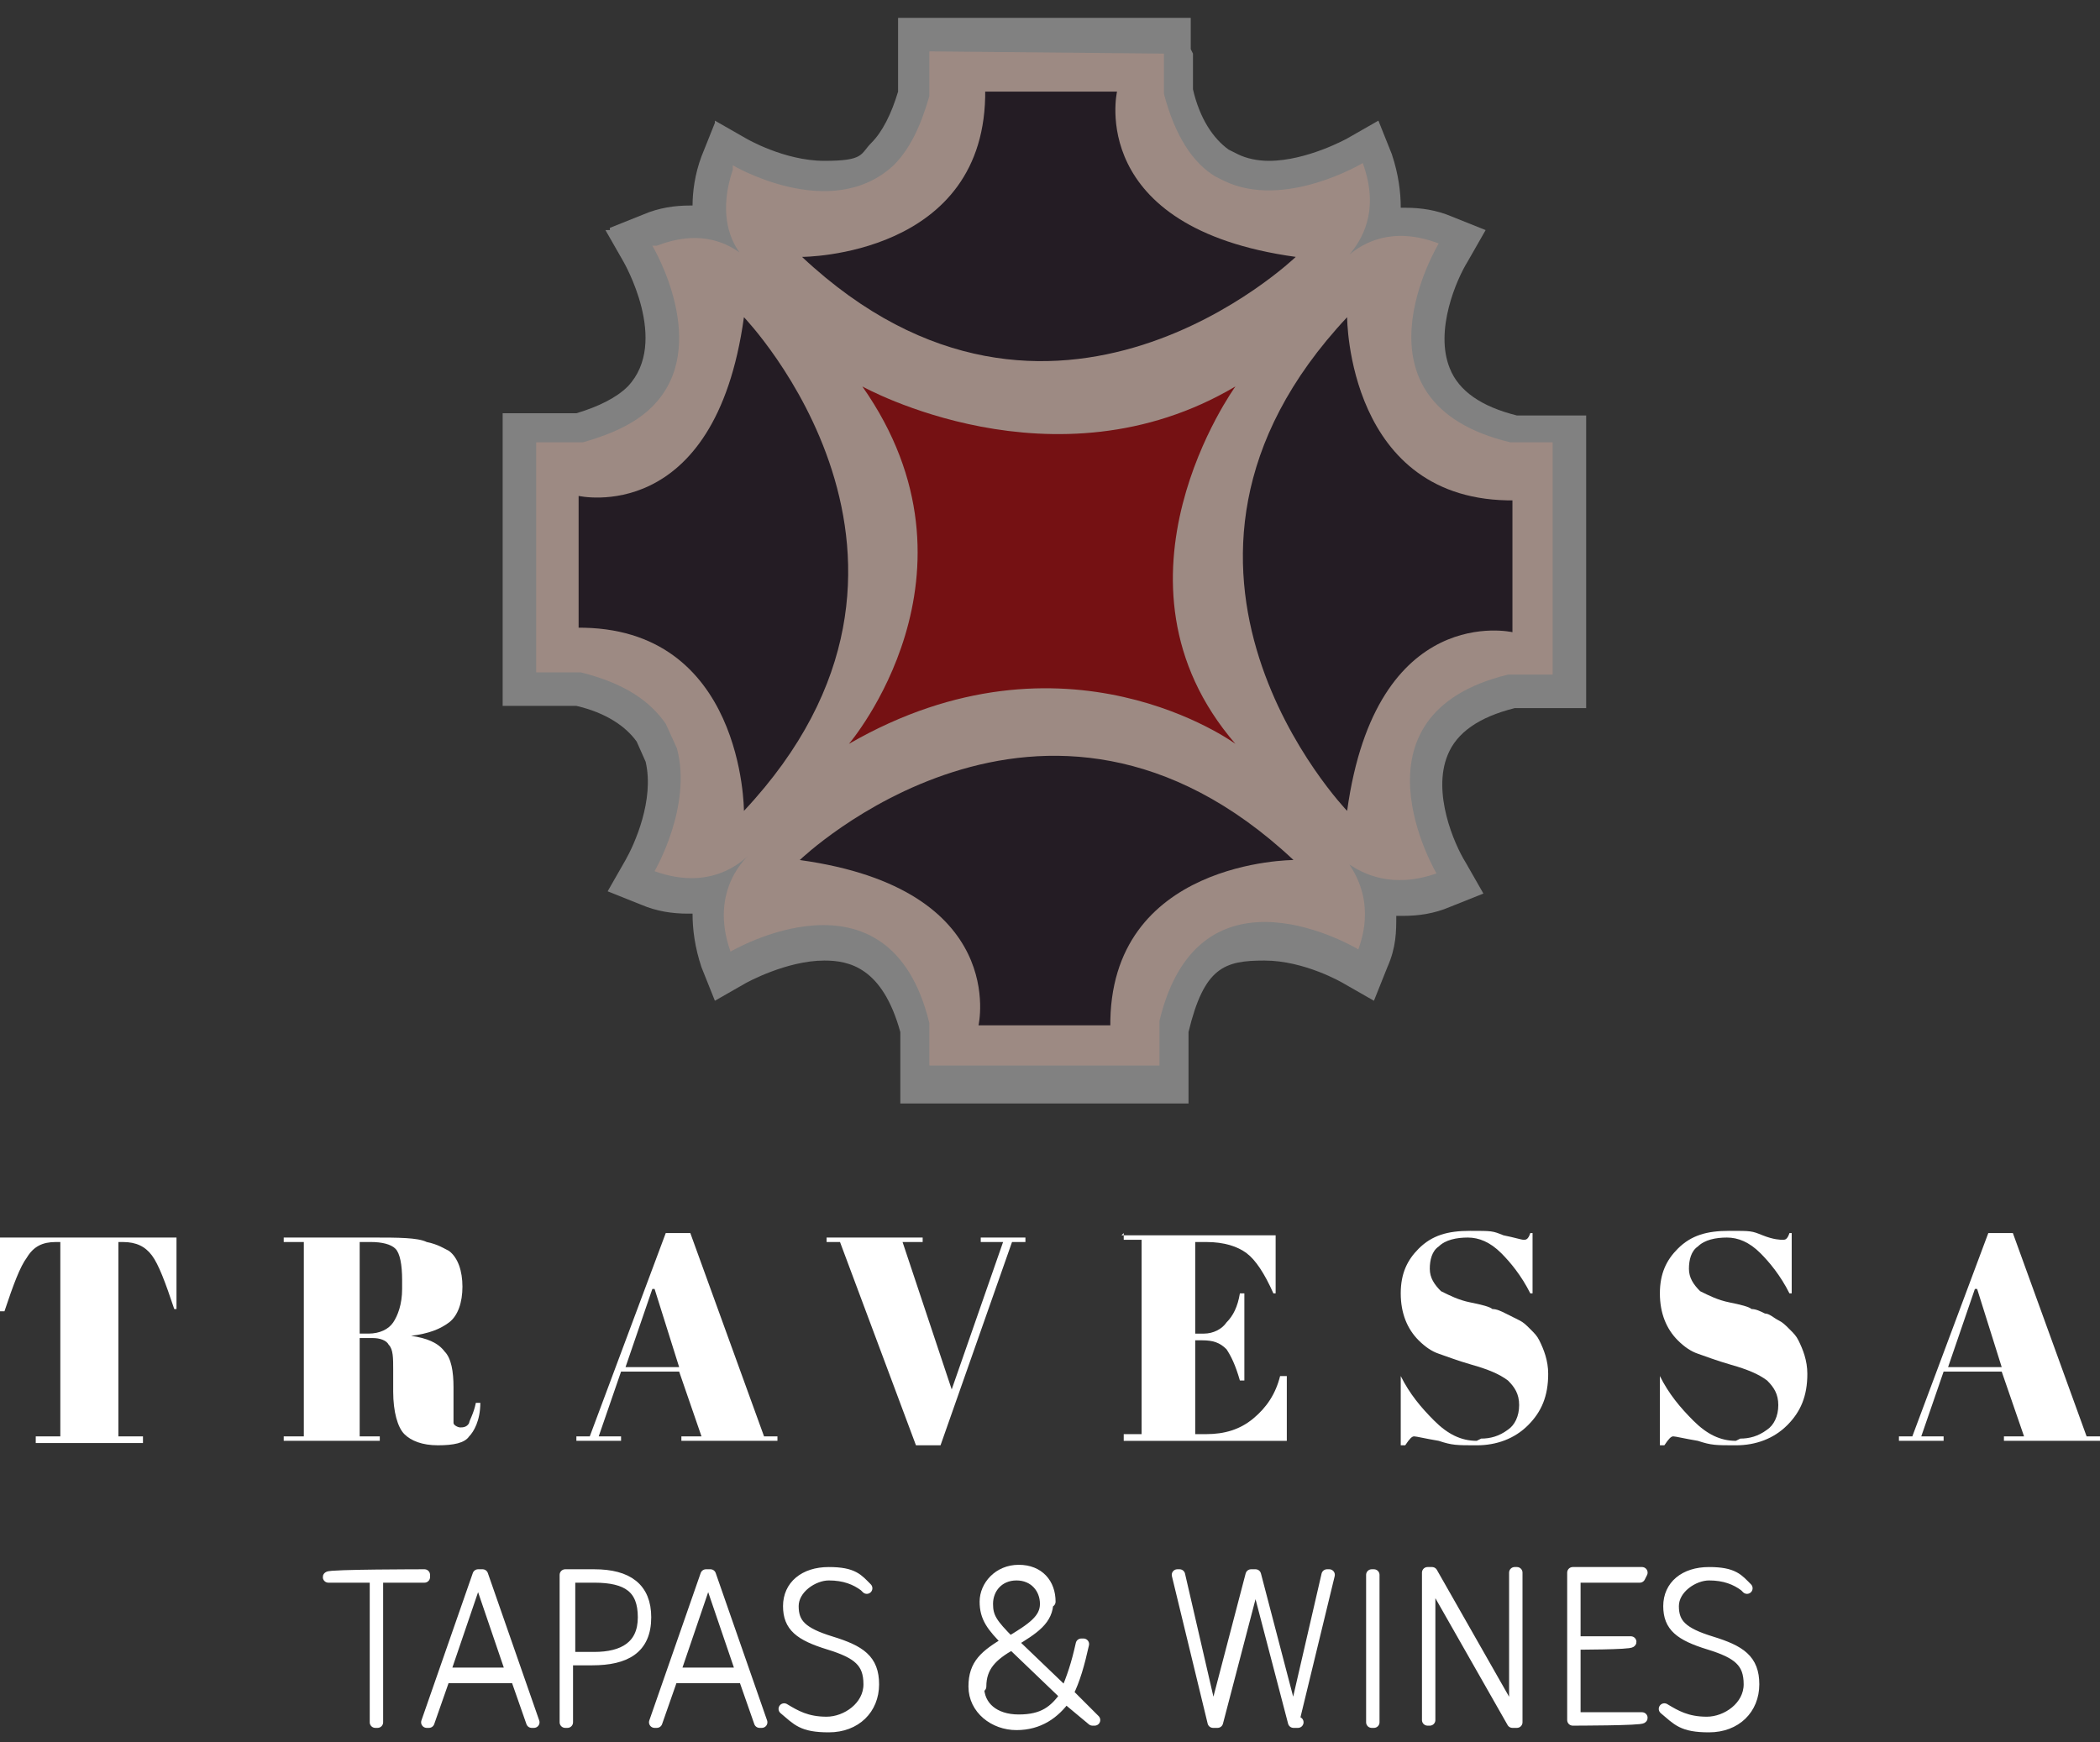 <svg id="Layer_1" xmlns="http://www.w3.org/2000/svg" version="1.1" width="94" height="78" viewBox="0 0 94 78">
  <rect x="0" y="0" width="94" height="78" fill="#333333" stroke="none"/>
  <!-- Generator: Adobe Illustrator 29.4.0, SVG Export Plug-In . SVG Version: 2.1.0 Build 152)  -->
  <defs>
    <style>
      .st0 {
        fill: #9d8a83;
      }

      .st1 {
        fill: #241c24;
      }

      .st2 {
        stroke: #fff;
        stroke-linecap: round;
        stroke-linejoin: round;
        stroke-width: .5px;
      }

      .st2, .st3 {
        fill: #fff;
      }

      .st4 {
        fill: #751113;
      }

      .st5 {
        fill: #818181;
      }
    </style>
  </defs>
  <path class="st3" d="M7.9,55.3v3.3c.1,0-.1,0-.1,0-.4-1.2-.7-2-1-2.4-.3-.4-.7-.6-1.3-.6h-.2v8.7h1.1v.3H1.6v-.3h1.1v-8.7h-.2c-.6,0-1,.2-1.3.7-.3.4-.6,1.2-1,2.4H0v-3.3h7.9Z"/>
  <path class="st3" d="M16.8,59.9h-.7v4.4h.9v.2h-4.3v-.2h.9v-8.7h-.9v-.2h4c1.1,0,2,0,2.4.2.5.1.8.3,1,.4.4.3.6.9.6,1.6s-.2,1.3-.6,1.6c-.4.3-.9.5-1.7.6h0c.7.1,1.2.3,1.5.7.3.3.4.9.4,1.6v.7c0,.5,0,.8,0,.9s.2.2.3.2.3,0,.4-.2c0-.1.2-.4.3-.9h.2c0,.8-.3,1.3-.5,1.5-.2.3-.7.4-1.4.4s-1.2-.2-1.5-.5c-.3-.3-.5-1-.5-1.9v-1c0-.5,0-.9-.2-1.1-.1-.2-.4-.3-.7-.3h0ZM16.1,55.6v4.1h.4c.5,0,.9-.2,1.1-.5.2-.3.4-.8.4-1.5v-.4c0-.7-.1-1.2-.3-1.4-.2-.2-.6-.3-1.1-.3h-.4Z"/>
  <path class="st3" d="M31.4,64.3l-1-2.9h-2.6l-1,2.9h1v.2h-2v-.2h.6l3.4-9.1h1.1l3.3,9.1h.6v.2h-4.3v-.2h.9ZM29.2,57.7l-1.2,3.5h2.4l-1.1-3.5Z"/>
  <path class="st3" d="M42.6,62.2l2.3-6.6h-1v-.2h2v.2h-.6l-3.2,9.1h-1.1l-3.4-9.1h-.6v-.2h4.3v.2h-.9l2.2,6.6Z"/>
  <path class="st3" d="M50.2,55.3h6.9v2.6c.1,0-.1,0-.1,0-.4-.9-.8-1.5-1.2-1.8-.4-.3-1-.5-1.8-.5h-.5v4.1h.4c.4,0,.8-.2,1-.5.3-.3.5-.7.6-1.3h.2v3.9h-.2c-.2-.7-.4-1.1-.6-1.4-.3-.3-.6-.4-1.1-.4h-.3v4.2h.5c.8,0,1.5-.2,2.1-.7s1-1.1,1.2-1.9h.3v2.9h-7.3v-.3h.8v-8.7h-.8v-.3h0Z"/>
  <path class="st3" d="M66.3,64.4c.4,0,.8-.1,1.2-.4.3-.2.5-.6.5-1.1s-.2-.8-.5-1.1c-.4-.3-.9-.5-1.6-.7-.7-.2-1.2-.4-1.5-.5-.3-.1-.6-.3-.9-.6-.5-.5-.8-1.2-.8-2.1s.3-1.5.8-2c.6-.6,1.3-.8,2.3-.8s1,0,1.5.2c.5.1.8.2.9.2s.2,0,.3-.3h.1v2.7c0,0-.1,0-.1,0-.4-.8-.9-1.4-1.3-1.8-.5-.5-1-.7-1.5-.7s-1,.1-1.3.4c-.3.2-.4.6-.4,1s.2.7.5,1c.4.2.8.4,1.3.5.5.1.9.2,1,.3.2,0,.4.1.6.2s.4.2.6.3c.2.1.3.2.5.4.2.2.3.3.4.5.2.4.4.9.4,1.5,0,1-.3,1.7-.9,2.3-.6.6-1.4.9-2.3.9s-1.1,0-1.7-.2c-.6-.1-1-.2-1.1-.2-.1,0-.2.1-.4.4h-.2v-3.1c-.1,0,0,0,0,0,.4.8.9,1.4,1.5,2,.6.6,1.2.9,1.9.9h0Z"/>
  <path class="st3" d="M77.9,64.4c.4,0,.8-.1,1.2-.4.3-.2.5-.6.5-1.1s-.2-.8-.5-1.1c-.4-.3-.9-.5-1.6-.7-.7-.2-1.2-.4-1.5-.5-.3-.1-.6-.3-.9-.6-.5-.5-.8-1.2-.8-2.1s.3-1.5.8-2c.6-.6,1.3-.8,2.3-.8s1,0,1.5.2.8.2.9.2.2,0,.3-.3h.1v2.7c0,0-.1,0-.1,0-.4-.8-.9-1.4-1.3-1.8-.5-.5-1-.7-1.5-.7s-1,.1-1.3.4c-.3.2-.4.6-.4,1s.2.7.5,1c.4.2.8.4,1.3.5.5.1.9.2,1,.3.2,0,.4.1.6.2.2,0,.4.2.6.3.2.1.3.2.5.4.2.2.3.3.4.5.2.4.4.9.4,1.5,0,1-.3,1.7-.9,2.3-.6.6-1.4.9-2.3.9s-1.1,0-1.7-.2c-.6-.1-1-.2-1.1-.2-.1,0-.2.1-.4.4h-.2v-3.1c-.1,0,0,0,0,0,.4.8.9,1.4,1.5,2,.6.6,1.2.9,1.9.9h0Z"/>
  <path class="st3" d="M90.6,64.3l-1-2.9h-2.6l-1,2.9h1v.2h-2v-.2h.6l3.4-9.1h1.1l3.3,9.1h.6v.2h-4.3v-.2h.9ZM88.4,57.7l-1.2,3.5h2.4l-1.1-3.5Z"/>
  <path class="st2" d="M19,70.6h-2.1v6.5h-.1v-6.5h-2.1c0-.1,4.3-.1,4.3-.1h0c0,.1,0,.1,0,.1Z"/>
  <path class="st2" d="M23,75.1h-3.1l-.7,2h-.1l2.3-6.6h.2l2.3,6.6h-.1l-.7-2ZM22.9,74.9l-1.5-4.4-1.5,4.4h3Z"/>
  <path class="st2" d="M28.9,72.4c0,1.4-.9,1.9-2.4,1.9h-1.1v2.8h-.1v-6.6h1.3c1.5,0,2.3.6,2.3,1.9h0ZM28.8,72.4c0-1.3-.7-1.8-2.2-1.8h-1.1v3.6h1.1c1.3,0,2.2-.5,2.2-1.8Z"/>
  <path class="st2" d="M33.2,75.1h-3.1l-.7,2h-.1l2.3-6.6h.2l2.3,6.6h-.1l-.7-2ZM33.2,74.9l-1.5-4.4-1.5,4.4h3Z"/>
  <path class="st2" d="M38.7,71h0c-.4-.3-.9-.5-1.6-.5s-1.6.6-1.6,1.4.4,1.2,1.7,1.6c1.3.4,1.9.8,1.9,1.9s-.8,1.9-2,1.9-1.4-.3-2-.8h0c.5.3,1,.6,1.9.6s1.9-.7,1.9-1.7-.5-1.4-1.8-1.8c-1.3-.4-1.8-.8-1.8-1.7s.7-1.5,1.8-1.5,1.3.3,1.7.7h0Z"/>
  <path class="st2" d="M46.9,71.7c0,.8-.6,1.2-1.6,1.8l2.4,2.3c.3-.7.5-1.3.7-2.2h.1c-.2.9-.4,1.6-.7,2.2l1.2,1.2h-.1c0,0-1.2-1-1.2-1-.5.7-1.2,1.2-2.2,1.2s-1.9-.7-1.9-1.7.5-1.4,1.5-2c-.7-.7-1-1.1-1-1.8s.6-1.4,1.5-1.4,1.4.6,1.4,1.4h0ZM43.8,75.5c0,.9.7,1.5,1.8,1.5s1.6-.4,2.1-1.1l-2.4-2.3c-.9.5-1.4,1-1.4,1.9h0ZM44.2,71.8c0,.6.2.9,1,1.7,1-.6,1.6-1,1.6-1.7s-.5-1.3-1.3-1.3-1.3.6-1.3,1.3h0Z"/>
  <path class="st2" d="M58.1,77.1h-.2l-1.7-6.5-1.7,6.5h-.2l-1.6-6.6h.1l1.5,6.5,1.7-6.5h.2l1.7,6.5,1.5-6.5h.1l-1.6,6.6Z"/>
  <path class="st2" d="M61.5,77.1h-.1v-6.6h.1v6.6Z"/>
  <path class="st2" d="M67.9,77.1h-.2l-3.7-6.5c0,.3,0,.7,0,1.4v5h-.1v-6.6h.2l3.7,6.5c0-.4,0-1,0-1.6v-4.9h.1v6.6h0Z"/>
  <path class="st2" d="M73.4,70.6h-2.9v2.9h2.5c0,.1-2.5.1-2.5.1v3.3h3c0,.1-3.1.1-3.1.1v-6.6h3.1,0Z"/>
  <path class="st2" d="M78.1,71h0c-.4-.3-.9-.5-1.6-.5s-1.6.6-1.6,1.4.4,1.2,1.7,1.6c1.3.4,1.9.8,1.9,1.9s-.8,1.9-2,1.9-1.4-.3-2-.8h0c.5.3,1,.6,1.9.6s1.9-.7,1.9-1.7-.5-1.4-1.8-1.8c-1.3-.4-1.8-.8-1.8-1.7s.7-1.5,1.8-1.5,1.3.3,1.7.7h0Z"/>
  <path class="st5" d="M53.4,2.4v1.6c.3,1.3.9,2.2,1.6,2.7l.4.2c.4.2.9.3,1.4.3,1.7,0,3.5-1,3.5-1l1.4-.8.6,1.5c.3.9.4,1.7.4,2.4h.2c.7,0,1.4.1,2.1.4l1.5.6-.8,1.4c-.5.8-1.5,3.1-.8,4.8.4,1,1.4,1.7,3,2.1h3.1v13.1h-.9s-.5,0-.5,0h-1.8c-1.6.4-2.6,1.1-3,2.1-.7,1.7.3,4,.8,4.8l.8,1.4-1.5.6c-.7.3-1.4.4-2.1.4s-.2,0-.3,0c0,.7,0,1.4-.4,2.3l-.6,1.5-1.4-.8s-1.7-1-3.5-1-2.7.3-3.4,3.2v2.4s0,.8,0,.8h-12.9v-1.4h0c0,.1,0,0,0,0h0v-1.8c-.8-2.9-2.3-3.2-3.4-3.2-1.7,0-3.5,1-3.5,1l-1.4.8-.6-1.5c-.3-.9-.4-1.7-.4-2.4h-.2c-.7,0-1.4-.1-2.1-.4l-1.5-.6.8-1.4c.4-.7,1.3-2.7.9-4.4l-.4-.9c-.5-.7-1.4-1.3-2.7-1.6h-2.2s-1.1,0-1.1,0v-13.1h1.5s.3,1,.3,1h-.3v-1h1.8c1-.3,1.8-.7,2.3-1.2,1.9-2-.2-5.6-.2-5.6l-.8-1.4h.2c0,0,0-.1,0-.1l1.5-.6c.7-.3,1.4-.4,2.1-.4h.1c0-.6.1-1.4.4-2.2l.6-1.5h0s0-.1,0-.1l1.4.8s1.7,1,3.5,1,1.6-.3,2.1-.8c.5-.5.9-1.3,1.2-2.3V.8h13.1v1.4"/>
  <path class="st0" d="M52,2.3h0s0,0,0,0ZM41.6,2.3v2c-.4,1.4-.9,2.4-1.6,3.1-2.8,2.6-7.2,0-7.2,0,0,0,0,.1,0,.2,0,0,0,0,0,0-.6,1.8-.2,3,.3,3.7-.7-.5-1.9-1-3.7-.3,0,0,0,0,0,0,0,0-.1,0-.2,0,0,0,2.7,4.5,0,7.2-.7.7-1.7,1.2-3.1,1.6h-2s-.1,0-.1,0v10.3h.1s0,0,0,0h1.9c2,.5,3.1,1.3,3.8,2.3l.5,1.1c.7,2.6-1,5.5-1,5.5,2.5.9,3.9-.4,4.3-.8h0c-.1.1-1.9,1.6-.9,4.4,0,0,7.1-4.2,8.9,3.2v1.9h0s10.3,0,10.3,0h0v-2c1.8-7.5,8.9-3.2,8.9-3.2.7-1.9,0-3.2-.4-3.8h0c.6.4,1.9,1.1,3.9.4,0,0-4.2-7.1,3.2-8.9h2v-10.4h0s-1.9,0-1.9,0c-7.5-1.8-3.2-8.9-3.2-8.9-2.1-.8-3.4,0-4,.5h0c.5-.6,1.4-1.9.6-4.1,0,0-3.5,2.1-6.2.8l-.4-.2c-1-.6-1.8-1.8-2.3-3.7v-1.8M46.8,45.1h0s0,0,0,0h0Z"/>
  <path class="st1" d="M25.9,28.1v-5.9s6.1,1.4,7.4-8c0,0,10.5,10.9,0,22.1,0,0,0-8.3-7.5-8.2h0Z"/>
  <path class="st1" d="M67.7,22.4v5.9s-6.1-1.4-7.4,8c0,0-10.5-10.9,0-22.1,0,0,0,8.3,7.5,8.2h0Z"/>
  <path class="st1" d="M44.1,4.1h5.9s-1.4,6.1,8,7.4c0,0-10.9,10.5-22.1,0,0,0,8.3,0,8.2-7.5h0Z"/>
  <path class="st1" d="M49.7,45.9h-5.9s1.4-6.1-8-7.4c0,0,10.9-10.5,22.1,0,0,0-8.3,0-8.2,7.5h0Z"/>
  <path class="st4" d="M38.6,17.3s8.6,4.8,16.7,0c0,0-6.3,8.7,0,16,0,0-7.6-5.6-17.3,0,0,0,6.5-7.6.6-16Z"/>
</svg>